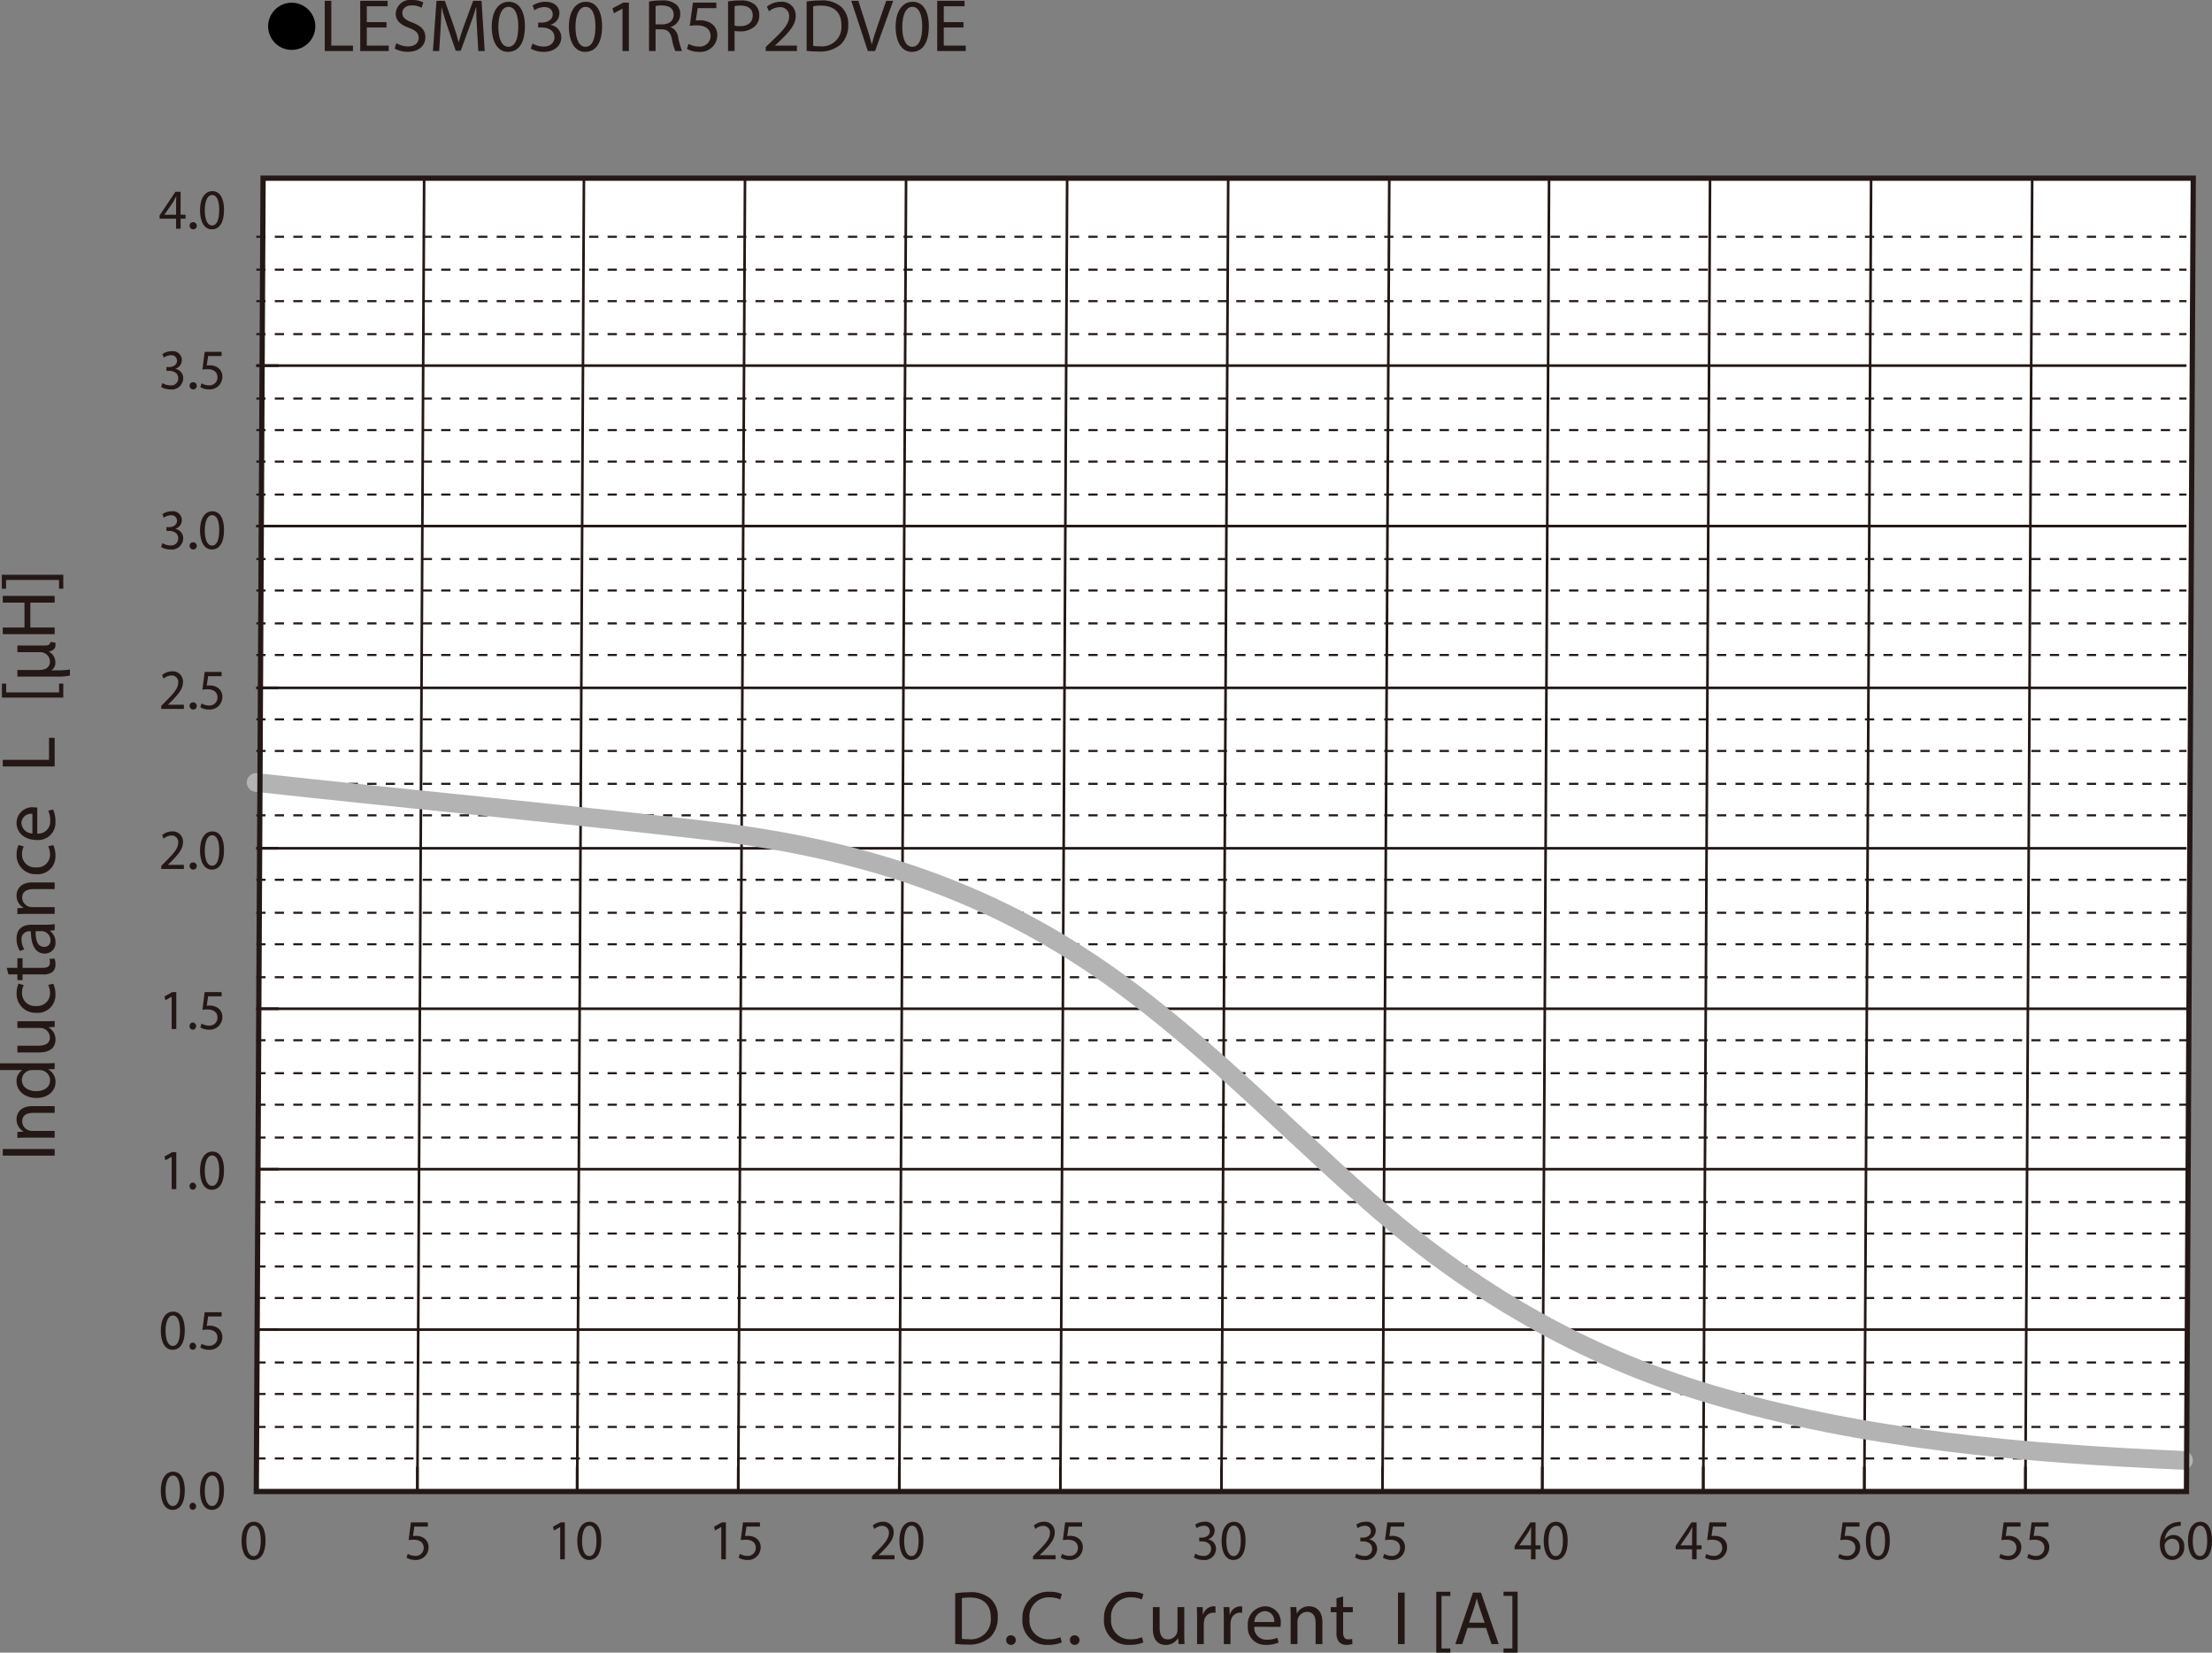 <svg id="レイヤー_1" data-name="レイヤー 1" xmlns="http://www.w3.org/2000/svg" viewBox="0 0 326.595 243.98">
  <rect x="0" y="0" width="326.595" height="243.98" fill="#808080" stroke="none"/>
  <defs>
    <style>
      .cls-1 {
        fill: #231815;
      }

      .cls-2 {
        fill: #fff;
      }

      .cls-3, .cls-4, .cls-5, .cls-6, .cls-7 {
        fill: none;
      }

      .cls-3, .cls-4, .cls-7 {
        stroke: #231815;
      }

      .cls-3, .cls-4 {
        stroke-miterlimit: 3.864;
      }

      .cls-3 {
        stroke-width: 0.309px;
        stroke-dasharray: 1.365 1.365;
      }

      .cls-4 {
        stroke-width: 0.386px;
      }

      .cls-5 {
        stroke: #b3b3b3;
        stroke-linecap: round;
        stroke-linejoin: round;
        stroke-width: 2.769px;
      }

      .cls-7 {
        stroke-miterlimit: 10;
        stroke-width: 0.774px;
      }
    </style>
  </defs>
  <title>SM_DC-Bias2_LESM0301R5P2DV0E</title>
  <g>
    <path d="M48.004,5.59a3.482,3.482,0,1,1-3.478-3.518A3.496,3.496,0,0,1,48.004,5.59Z" transform="translate(-1.449 -1.671)"/>
    <path class="cls-1" d="M49.397,1.792h.966V8.404H53.562V9.207H49.397Z" transform="translate(-1.449 -1.671)"/>
    <path class="cls-1" d="M58.514,5.73H55.603V8.404h3.244V9.207h-4.21V1.792h4.043v.803H55.603V4.938h2.911Z" transform="translate(-1.449 -1.671)"/>
    <path class="cls-1" d="M59.965,8.041a3.453,3.453,0,0,0,1.733.484c.989,0,1.566-.517,1.566-1.265,0-.693-.4-1.089-1.411-1.474-1.222-.429-1.978-1.056-1.978-2.102A2.149,2.149,0,0,1,62.298,1.671a3.427,3.427,0,0,1,1.655.363l-.267.781a3.005,3.005,0,0,0-1.422-.352c-1.022,0-1.411.605-1.411,1.111,0,.693.456,1.034,1.488,1.43,1.267.484,1.911,1.089,1.911,2.178,0,1.145-.855,2.134-2.622,2.134a3.895,3.895,0,0,1-1.91-.473Z" transform="translate(-1.449 -1.671)"/>
    <path class="cls-1" d="M71.881,5.951C71.825,4.917,71.759,3.673,71.77,2.749h-.034c-.255.869-.566,1.793-.944,2.816L69.47,9.163H68.737L67.526,5.631c-.355-1.045-.655-2.002-.867-2.882h-.022c-.022.924-.078,2.167-.145,3.278L66.293,9.207h-.922l.522-7.415h1.233l1.277,3.586c.311.913.566,1.728.755,2.498h.034c.188-.748.455-1.562.789-2.498l1.333-3.586h1.233l.467,7.415h-.944Z" transform="translate(-1.449 -1.671)"/>
    <path class="cls-1" d="M78.951,5.555c0,2.431-.911,3.773-2.511,3.773-1.411,0-2.366-1.309-2.388-3.675,0-2.398,1.044-3.718,2.511-3.718C78.084,1.935,78.951,3.277,78.951,5.555Zm-3.921.11c0,1.859.578,2.916,1.466,2.916 1,0,1.478-1.155,1.478-2.981,0-1.76-.456-2.916-1.466-2.916C75.652,2.683,75.03,3.717,75.03,5.665Z" transform="translate(-1.449 -1.671)"/>
    <path class="cls-1" d="M80.081,8.096a3.286,3.286,0,0,0,1.6.451c1.255,0,1.644-.792,1.633-1.386-.011-1.001-.922-1.43-1.866-1.43h-.544V5.004h.544c.711,0,1.61-.363,1.61-1.21,0-.572-.366-1.078-1.266-1.078a2.669,2.669,0,0,0-1.444.473l-.256-.704A3.458,3.458,0,0,1,81.98,1.935c1.422,0,2.066.836,2.066,1.705a1.778,1.778,0,0,1-1.333,1.683V5.346a1.869,1.869,0,0,1,1.611,1.837c0,1.145-.9,2.146-2.633,2.146a3.692,3.692,0,0,1-1.877-.484Z" transform="translate(-1.449 -1.671)"/>
    <path class="cls-1" d="M90.341,5.555c0,2.431-.911,3.773-2.511,3.773-1.411,0-2.366-1.309-2.388-3.675,0-2.398,1.044-3.718,2.511-3.718C89.474,1.935,90.341,3.277,90.341,5.555Zm-3.921.11c0,1.859.578,2.916,1.466,2.916 1,0,1.478-1.155,1.478-2.981,0-1.76-.456-2.916-1.466-2.916C87.041,2.683,86.419,3.717,86.419,5.665Z" transform="translate(-1.449 -1.671)"/>
    <path class="cls-1" d="M93.358,2.958h-.022l-1.255.671-.189-.737,1.577-.836h.833V9.207H93.358Z" transform="translate(-1.449 -1.671)"/>
    <path class="cls-1" d="M97.276,1.891a10.149,10.149,0,0,1,1.855-.154,3.084,3.084,0,0,1,2.167.605,1.839,1.839,0,0,1,.588,1.408,1.95,1.95,0,0,1-1.411,1.893v.033a1.851,1.851,0,0,1,1.1,1.497,11.761,11.761,0,0,0,.578,2.035h-1a9.531,9.531,0,0,1-.5-1.771c-.222-1.023-.622-1.408-1.5-1.441h-.911V9.207h-.966Zm.966,3.377H99.231c1.033,0,1.688-.561,1.688-1.408,0-.957-.7-1.375-1.722-1.386a4.021,4.021,0,0,0-.956.088Z" transform="translate(-1.449 -1.671)"/>
    <path class="cls-1" d="M107.214,2.87h-2.755l-.278,1.837a3.903,3.903,0,0,1,.589-.044,3.074,3.074,0,0,1,1.555.385,2.035,2.035,0,0,1,1.033,1.837,2.495,2.495,0,0,1-2.688,2.442,3.567,3.567,0,0,1-1.8-.44l.245-.737a3.254,3.254,0,0,0,1.544.396,1.587,1.587,0,0,0,1.711-1.551c-.011-.924-.633-1.584-2.078-1.584a7.6,7.6,0,0,0-1.0.077l.466-3.432h3.455Z" transform="translate(-1.449 -1.671)"/>
    <path class="cls-1" d="M108.943,1.88a11.29,11.29,0,0,1,1.855-.143A3.096,3.096,0,0,1,112.898,2.353a1.984,1.984,0,0,1,.655,1.551,2.169,2.169,0,0,1-.578,1.584,3.119,3.119,0,0,1-2.288.814,3.377,3.377,0,0,1-.778-.066V9.207h-.966Zm.966,3.576a3.261,3.261,0,0,0,.8.077c1.167,0,1.877-.562,1.877-1.584,0-.979-.7-1.452-1.766-1.452a4.099,4.099,0,0,0-.911.077Z" transform="translate(-1.449 -1.671)"/>
    <path class="cls-1" d="M114.505,9.207V8.613L115.271,7.876c1.844-1.738,2.677-2.663,2.688-3.741a1.282,1.282,0,0,0-1.433-1.397,2.471,2.471,0,0,0-1.533.605l-.311-.682a3.186,3.186,0,0,1,2.044-.726,2.022,2.022,0,0,1,2.21,2.079c0,1.32-.966,2.388-2.488,3.84l-.578.528v.022h3.244V9.207Z" transform="translate(-1.449 -1.671)"/>
    <path class="cls-1" d="M120.544,1.891a13.923,13.923,0,0,1,2.055-.154,4.314,4.314,0,0,1,3.032.924A3.397,3.397,0,0,1,126.687,5.323a3.902,3.902,0,0,1-1.078,2.883,4.641,4.641,0,0,1-3.31,1.067,15.714,15.714,0,0,1-1.755-.088Zm.966,6.557a6.169,6.169,0,0,0,.978.055,2.864,2.864,0,0,0,3.188-3.146c.011-1.749-.989-2.86-3.033-2.86a5.534,5.534,0,0,0-1.133.099Z" transform="translate(-1.449 -1.671)"/>
    <path class="cls-1" d="M129.581,9.207l-2.444-7.415h1.044l1.167,3.652c.322,1.001.6,1.903.8,2.772h.022c.211-.858.522-1.793.855-2.761L132.292,1.792h1.033l-2.677,7.415Z" transform="translate(-1.449 -1.671)"/>
    <path class="cls-1" d="M138.586,5.555c0,2.431-.911,3.773-2.511,3.773-1.411,0-2.366-1.309-2.388-3.675,0-2.398,1.044-3.718,2.511-3.718C137.719,1.935,138.586,3.277,138.586,5.555Zm-3.921.11c0,1.859.578,2.916,1.466,2.916 1,0,1.478-1.155,1.478-2.981,0-1.76-.456-2.916-1.466-2.916C135.287,2.683,134.665,3.717,134.665,5.665Z" transform="translate(-1.449 -1.671)"/>
    <path class="cls-1" d="M143.703,5.73h-2.911V8.404h3.244V9.207h-4.21V1.792h4.043v.803h-3.077V4.938h2.911Z" transform="translate(-1.449 -1.671)"/>
  </g>
  <polygon class="cls-2" points="37.843 220.194 322.825 220.194 323.825 26.305 38.843 26.305 37.843 220.194"/>
  <line class="cls-3" x1="37.843" y1="34.957" x2="322.825" y2="34.957"/>
  <line class="cls-3" x1="37.843" y1="39.809" x2="322.825" y2="39.809"/>
  <line class="cls-3" x1="37.843" y1="44.458" x2="322.825" y2="44.458"/>
  <line class="cls-3" x1="37.843" y1="49.324" x2="322.825" y2="49.324"/>
  <line class="cls-3" x1="37.843" y1="58.841" x2="322.825" y2="58.841"/>
  <line class="cls-3" x1="37.843" y1="63.494" x2="322.825" y2="63.494"/>
  <line class="cls-3" x1="37.843" y1="68.144" x2="322.825" y2="68.144"/>
  <line class="cls-3" x1="37.843" y1="73.01" x2="322.825" y2="73.01"/>
  <line class="cls-3" x1="37.843" y1="82.529" x2="322.825" y2="82.529"/>
  <line class="cls-3" x1="37.843" y1="87.179" x2="322.825" y2="87.179"/>
  <line class="cls-3" x1="37.843" y1="92.03" x2="322.825" y2="92.03"/>
  <line class="cls-3" x1="37.843" y1="96.697" x2="322.825" y2="96.697"/>
  <line class="cls-3" x1="37.843" y1="106.199" x2="322.825" y2="106.199"/>
  <line class="cls-3" x1="37.843" y1="110.864" x2="322.825" y2="110.864"/>
  <line class="cls-3" x1="37.843" y1="115.716" x2="322.825" y2="115.716"/>
  <line class="cls-3" x1="37.843" y1="120.367" x2="322.825" y2="120.367"/>
  <line class="cls-3" x1="37.843" y1="129.885" x2="322.825" y2="129.885"/>
  <line class="cls-3" x1="37.843" y1="134.752" x2="322.825" y2="134.752"/>
  <line class="cls-3" x1="37.843" y1="139.401" x2="322.825" y2="139.401"/>
  <line class="cls-3" x1="37.843" y1="144.267" x2="322.825" y2="144.267"/>
  <line class="cls-3" x1="37.843" y1="153.571" x2="322.825" y2="153.571"/>
  <line class="cls-3" x1="37.843" y1="158.437" x2="322.825" y2="158.437"/>
  <line class="cls-3" x1="37.843" y1="163.088" x2="322.825" y2="163.088"/>
  <line class="cls-3" x1="37.843" y1="167.937" x2="322.825" y2="167.937"/>
  <line class="cls-3" x1="37.843" y1="177.457" x2="322.825" y2="177.457"/>
  <line class="cls-3" x1="37.843" y1="182.107" x2="322.825" y2="182.107"/>
  <line class="cls-3" x1="37.843" y1="186.973" x2="322.825" y2="186.973"/>
  <line class="cls-3" x1="37.843" y1="191.625" x2="322.825" y2="191.625"/>
  <line class="cls-3" x1="37.843" y1="201.142" x2="322.825" y2="201.142"/>
  <line class="cls-3" x1="37.843" y1="205.792" x2="322.825" y2="205.792"/>
  <line class="cls-3" x1="37.843" y1="210.659" x2="322.825" y2="210.659"/>
  <line class="cls-3" x1="37.843" y1="215.312" x2="322.825" y2="215.312"/>
  <line class="cls-4" x1="37.843" y1="53.975" x2="322.825" y2="53.975"/>
  <line class="cls-4" x1="37.843" y1="77.663" x2="322.825" y2="77.663"/>
  <line class="cls-4" x1="37.843" y1="101.547" x2="322.825" y2="101.547"/>
  <line class="cls-4" x1="37.843" y1="125.233" x2="322.825" y2="125.233"/>
  <line class="cls-4" x1="37.843" y1="148.92" x2="322.825" y2="148.92"/>
  <line class="cls-4" x1="37.843" y1="172.606" x2="322.825" y2="172.606"/>
  <line class="cls-4" x1="37.843" y1="196.291" x2="322.825" y2="196.291"/>
  <line class="cls-4" x1="300.044" y1="26.289" x2="299.044" y2="220.178"/>
  <line class="cls-4" x1="276.262" y1="26.289" x2="275.262" y2="220.178"/>
  <line class="cls-4" x1="252.481" y1="26.289" x2="251.481" y2="220.178"/>
  <line class="cls-4" x1="228.714" y1="26.289" x2="227.714" y2="220.178"/>
  <line class="cls-4" x1="205.123" y1="26.289" x2="204.123" y2="220.178"/>
  <line class="cls-4" x1="181.342" y1="26.289" x2="180.342" y2="220.178"/>
  <line class="cls-4" x1="157.56" y1="26.289" x2="156.56" y2="220.178"/>
  <line class="cls-4" x1="133.777" y1="26.289" x2="132.777" y2="220.178"/>
  <line class="cls-4" x1="109.997" y1="26.289" x2="108.997" y2="220.178"/>
  <line class="cls-4" x1="86.216" y1="26.289" x2="85.216" y2="220.178"/>
  <line class="cls-4" x1="62.624" y1="26.289" x2="61.624" y2="220.178"/>
  <line class="cls-4" x1="37.843" y1="53.975" x2="41.127" y2="53.975"/>
  <line class="cls-4" x1="37.843" y1="77.663" x2="41.127" y2="77.663"/>
  <line class="cls-4" x1="37.843" y1="101.547" x2="41.127" y2="101.547"/>
  <line class="cls-4" x1="37.843" y1="125.233" x2="41.127" y2="125.233"/>
  <line class="cls-4" x1="37.843" y1="148.92" x2="41.127" y2="148.92"/>
  <line class="cls-4" x1="37.843" y1="172.606" x2="41.127" y2="172.606"/>
  <line class="cls-4" x1="37.843" y1="196.291" x2="41.127" y2="196.291"/>
  <line class="cls-4" x1="299.044" y1="216.523" x2="299.044" y2="220.178"/>
  <line class="cls-4" x1="275.262" y1="216.523" x2="275.262" y2="220.178"/>
  <line class="cls-4" x1="251.481" y1="216.523" x2="251.481" y2="220.178"/>
  <line class="cls-4" x1="227.714" y1="216.523" x2="227.714" y2="220.178"/>
  <line class="cls-4" x1="204.123" y1="216.523" x2="204.123" y2="220.178"/>
  <line class="cls-4" x1="180.342" y1="216.523" x2="180.342" y2="220.178"/>
  <line class="cls-4" x1="156.56" y1="216.523" x2="156.56" y2="220.178"/>
  <line class="cls-4" x1="132.777" y1="216.523" x2="132.777" y2="220.178"/>
  <line class="cls-4" x1="108.997" y1="216.523" x2="108.997" y2="220.178"/>
  <line class="cls-4" x1="85.216" y1="216.523" x2="85.216" y2="220.178"/>
  <line class="cls-4" x1="61.624" y1="216.523" x2="61.624" y2="220.178"/>
  <path class="cls-5" d="M39.263,117.188c22.1,2.419,44.236,4.504,66.322,7.059,19.167,2.217,36.866,7.101,53.406,17.321,16.714,10.328,30.09,24.69,44.732,37.586,14.837,13.067,31.229,22.647,50.223,28.319,22.566,6.738,46.458,8.775,69.886,9.789" transform="translate(-1.449 -1.671)"/>
  <polygon class="cls-6" points="37.843 220.178 322.825 220.178 323.825 26.305 38.843 26.305 37.843 220.178"/>
  <g>
    <path class="cls-1" d="M28.733,221.694c0,1.854-.66,2.879-1.817,2.879-1.021,0-1.713-.999-1.729-2.804,0-1.829.756-2.836,1.817-2.836C28.106,218.934,28.733,219.957,28.733,221.694Zm-2.839.084c0,1.418.418,2.224,1.062,2.224.724,0,1.069-.881,1.069-2.274,0-1.343-.33-2.224-1.062-2.224C26.345,219.504,25.895,220.293,25.895,221.778Z" transform="translate(-1.449 -1.671)"/>
    <path class="cls-1" d="M29.443,224.044a.487.487,0,0,1,.482-.528.531.531,0,0,1-.008,1.058A.487.487,0,0,1,29.443,224.044Z" transform="translate(-1.449 -1.671)"/>
    <path class="cls-1" d="M34.526,221.694c0,1.854-.66,2.879-1.817,2.879-1.021,0-1.713-.999-1.729-2.804,0-1.829.756-2.836,1.817-2.836C33.898,218.934,34.526,219.957,34.526,221.694Zm-2.839.084c0,1.418.418,2.224,1.062,2.224.724,0,1.069-.881,1.069-2.274,0-1.343-.33-2.224-1.062-2.224C32.137,219.504,31.687,220.293,31.687,221.778Z" transform="translate(-1.449 -1.671)"/>
  </g>
  <g>
    <path class="cls-1" d="M28.733,198.063c0,1.854-.66,2.879-1.817,2.879-1.021,0-1.713-.999-1.729-2.804,0-1.829.756-2.836,1.817-2.836C28.106,195.303,28.733,196.326,28.733,198.063Zm-2.839.084c0,1.418.418,2.224,1.062,2.224.724,0,1.069-.881,1.069-2.274,0-1.343-.33-2.224-1.062-2.224C26.345,195.873,25.895,196.662,25.895,198.147Z" transform="translate(-1.449 -1.671)"/>
    <path class="cls-1" d="M29.443,200.413a.487.487,0,0,1,.482-.528.531.531,0,0,1-.008,1.058A.487.487,0,0,1,29.443,200.413Z" transform="translate(-1.449 -1.671)"/>
    <path class="cls-1" d="M34.172,196.016H32.178l-.201,1.401a2.712,2.712,0,0,1,.426-.033,2.129,2.129,0,0,1,1.125.294,1.568,1.568,0,0,1,.748,1.401,1.848,1.848,0,0,1-1.946,1.863,2.473,2.473,0,0,1-1.303-.336l.177-.562a2.273,2.273,0,0,0,1.118.302,1.174,1.174,0,0,0,1.238-1.183c-.008-.705-.458-1.209-1.503-1.209a5.3,5.3,0,0,0-.724.059l.337-2.618h2.501Z" transform="translate(-1.449 -1.671)"/>
  </g>
  <g>
    <path class="cls-1" d="M26.795,172.454H26.779l-.909.512-.137-.562,1.142-.638h.603v5.455h-.683Z" transform="translate(-1.449 -1.671)"/>
    <path class="cls-1" d="M29.443,176.784a.487.487,0,0,1,.482-.528.531.531,0,0,1-.008,1.058A.487.487,0,0,1,29.443,176.784Z" transform="translate(-1.449 -1.671)"/>
    <path class="cls-1" d="M34.526,174.435c0,1.854-.66,2.879-1.817,2.879-1.021,0-1.713-.999-1.729-2.804,0-1.829.756-2.836,1.817-2.836C33.898,171.674,34.526,172.697,34.526,174.435Zm-2.839.084c0,1.418.418,2.224,1.062,2.224.724,0,1.069-.881,1.069-2.274,0-1.343-.33-2.224-1.062-2.224C32.137,172.244,31.687,173.033,31.687,174.519Z" transform="translate(-1.449 -1.671)"/>
  </g>
  <g>
    <path class="cls-1" d="M26.795,148.822H26.779l-.909.512-.137-.562,1.142-.638h.603v5.455h-.683Z" transform="translate(-1.449 -1.671)"/>
    <path class="cls-1" d="M29.443,153.152a.487.487,0,0,1,.482-.528.531.531,0,0,1-.008,1.058A.486.486,0,0,1,29.443,153.152Z" transform="translate(-1.449 -1.671)"/>
    <path class="cls-1" d="M34.172,148.755H32.178l-.201,1.401a2.712,2.712,0,0,1,.426-.033,2.129,2.129,0,0,1,1.125.294,1.568,1.568,0,0,1,.748,1.401,1.848,1.848,0,0,1-1.946,1.863,2.473,2.473,0,0,1-1.303-.336l.177-.562a2.262,2.262,0,0,0,1.118.302,1.174,1.174,0,0,0,1.238-1.183c-.008-.705-.458-1.209-1.503-1.209a5.302,5.302,0,0,0-.724.059l.337-2.618h2.501Z" transform="translate(-1.449 -1.671)"/>
  </g>
  <g>
    <path class="cls-1" d="M25.259,129.957v-.453l.555-.562c1.335-1.326,1.938-2.031,1.946-2.853a.955.955,0,0,0-1.038-1.066,1.74,1.74,0,0,0-1.109.461l-.225-.521a2.237,2.237,0,0,1,1.48-.554,1.503,1.503,0,0,1,1.6,1.586c0,1.007-.7,1.821-1.801,2.929l-.418.403v.017h2.348v.613Z" transform="translate(-1.449 -1.671)"/>
    <path class="cls-1" d="M29.443,129.521a.487.487,0,0,1,.482-.529.531.531,0,1,1-.482.529Z" transform="translate(-1.449 -1.671)"/>
    <path class="cls-1" d="M34.526,127.171c0,1.854-.66,2.878-1.817,2.878-1.021,0-1.713-.999-1.729-2.803,0-1.829.756-2.836,1.817-2.836C33.898,124.41,34.526,125.434,34.526,127.171Zm-2.839.084c0,1.418.418,2.224,1.062,2.224.724,0,1.069-.881,1.069-2.274,0-1.343-.33-2.224-1.062-2.224C32.137,124.98,31.687,125.769,31.687,127.255Z" transform="translate(-1.449 -1.671)"/>
  </g>
  <g>
    <path class="cls-1" d="M25.259,106.328V105.875l.555-.562c1.335-1.326,1.938-2.031,1.946-2.853a.955.955,0,0,0-1.038-1.066,1.74,1.74,0,0,0-1.109.461l-.225-.521a2.237,2.237,0,0,1,1.48-.554,1.503,1.503,0,0,1,1.6,1.586c0,1.007-.7,1.821-1.801,2.929l-.418.403v.017h2.348v.613Z" transform="translate(-1.449 -1.671)"/>
    <path class="cls-1" d="M29.443,105.892a.487.487,0,0,1,.482-.529.531.531,0,1,1-.482.529Z" transform="translate(-1.449 -1.671)"/>
    <path class="cls-1" d="M34.172,101.494H32.178l-.201,1.401a2.711,2.711,0,0,1,.426-.033,2.137,2.137,0,0,1,1.125.293,1.569,1.569,0,0,1,.748,1.401,1.848,1.848,0,0,1-1.946,1.863,2.478,2.478,0,0,1-1.303-.335l.177-.562a2.267,2.267,0,0,0,1.118.302,1.174,1.174,0,0,0,1.238-1.184c-.008-.705-.458-1.208-1.503-1.208a5.139,5.139,0,0,0-.724.059l.337-2.619h2.501Z" transform="translate(-1.449 -1.671)"/>
  </g>
  <g>
    <path class="cls-1" d="M25.428,81.85a2.294,2.294,0,0,0,1.158.344,1.043,1.043,0,0,0,1.182-1.058c-.008-.764-.667-1.091-1.351-1.091h-.394v-.554h.394c.515,0,1.166-.277,1.166-.923a.802.802,0,0,0-.917-.823,1.871,1.871,0,0,0-1.045.361l-.185-.537a2.415,2.415,0,0,1,1.367-.419,1.322,1.322,0,0,1,1.496,1.301,1.347,1.347,0,0,1-.965,1.284v.017A1.402,1.402,0,0,1,28.5,81.153a1.687,1.687,0,0,1-1.906,1.636,2.573,2.573,0,0,1-1.359-.369Z" transform="translate(-1.449 -1.671)"/>
    <path class="cls-1" d="M29.443,82.261a.487.487,0,0,1,.482-.529.531.531,0,1,1-.482.529Z" transform="translate(-1.449 -1.671)"/>
    <path class="cls-1" d="M34.526,79.911c0,1.855-.66,2.878-1.817,2.878-1.021,0-1.713-.999-1.729-2.803,0-1.829.756-2.836,1.817-2.836C33.898,77.15,34.526,78.174,34.526,79.911Zm-2.839.084c0,1.418.418,2.224,1.062,2.224.724,0,1.069-.881,1.069-2.274,0-1.343-.33-2.224-1.062-2.224C32.137,77.721,31.687,78.509,31.687,79.995Z" transform="translate(-1.449 -1.671)"/>
  </g>
  <g>
    <path class="cls-1" d="M25.428,58.22a2.294,2.294,0,0,0,1.158.344,1.043,1.043,0,0,0,1.182-1.058c-.008-.764-.667-1.091-1.351-1.091h-.394v-.554h.394c.515,0,1.166-.277,1.166-.923a.802.802,0,0,0-.917-.823,1.871,1.871,0,0,0-1.045.361l-.185-.537A2.415,2.415,0,0,1,26.803,53.52a1.322,1.322,0,0,1,1.496,1.301A1.347,1.347,0,0,1,27.334,56.105v.017A1.402,1.402,0,0,1,28.5,57.523a1.687,1.687,0,0,1-1.906,1.636,2.573,2.573,0,0,1-1.359-.369Z" transform="translate(-1.449 -1.671)"/>
    <path class="cls-1" d="M29.443,58.631a.487.487,0,0,1,.482-.529.531.531,0,1,1-.482.529Z" transform="translate(-1.449 -1.671)"/>
    <path class="cls-1" d="M34.172,54.233H32.178l-.201,1.401a2.71,2.71,0,0,1,.426-.033,2.137,2.137,0,0,1,1.125.293,1.569,1.569,0,0,1,.748,1.401,1.848,1.848,0,0,1-1.946,1.863,2.478,2.478,0,0,1-1.303-.335l.177-.562a2.267,2.267,0,0,0,1.118.302,1.174,1.174,0,0,0,1.238-1.184c-.008-.705-.458-1.208-1.503-1.208a5.139,5.139,0,0,0-.724.059l.337-2.619h2.501Z" transform="translate(-1.449 -1.671)"/>
  </g>
  <g>
    <path class="cls-1" d="M27.447,35.437V33.952H25.018v-.487l2.332-3.483h.764v3.391h.732v.579h-.732V35.437Zm0-2.064V31.551q0-.428.024-.856h-.024c-.161.319-.29.554-.435.806l-1.278,1.854v.017Z" transform="translate(-1.449 -1.671)"/>
    <path class="cls-1" d="M29.443,35a.487.487,0,0,1,.482-.529.531.531,0,1,1-.482.529Z" transform="translate(-1.449 -1.671)"/>
    <path class="cls-1" d="M34.526,32.651c0,1.854-.66,2.878-1.817,2.878-1.021,0-1.713-.999-1.729-2.803,0-1.829.756-2.836,1.817-2.836C33.898,29.89,34.526,30.914,34.526,32.651Zm-2.839.084c0,1.418.418,2.224,1.062,2.224.724,0,1.069-.881,1.069-2.274,0-1.343-.33-2.224-1.062-2.224C32.137,30.46,31.687,31.249,31.687,32.735Z" transform="translate(-1.449 -1.671)"/>
  </g>
  <path class="cls-1" d="M40.655,229.09c0,1.855-.66,2.879-1.817,2.879-1.021,0-1.713-.999-1.729-2.804,0-1.829.756-2.836,1.817-2.836C40.027,226.329,40.655,227.353,40.655,229.09Zm-2.839.084c0,1.418.418,2.224,1.062,2.224.724,0,1.069-.881,1.069-2.274,0-1.343-.33-2.224-1.062-2.224C38.266,226.899,37.816,227.688,37.816,229.174Z" transform="translate(-1.449 -1.671)"/>
  <g>
    <path class="cls-1" d="M1.858,171.296H9.52v.98H1.858Z" transform="translate(-1.449 -1.671)"/>
    <path class="cls-1" d="M5.507,169.617c-.568,0-1.035.012-1.489.045v-.879l.909-.057v-.022a2.005,2.005,0,0,1-1.034-1.805c0-.755.455-1.928,2.342-1.928H9.52v.992H6.349c-.887,0-1.626.327-1.626,1.263a1.413,1.413,0,0,0,1.023,1.331,1.453,1.453,0,0,0,.466.067H9.52v.992Z" transform="translate(-1.449 -1.671)"/>
    <path class="cls-1" d="M1.449,158.648H8.099c.489,0,1.046-.011,1.421-.045v.892l-.955.045v.022A2.016,2.016,0,0,1,9.645,161.423c0,1.319-1.125,2.334-2.796,2.334-1.83.012-2.956-1.116-2.956-2.446a1.821,1.821,0,0,1,.841-1.646v-.022H1.449Zm4.809.993a1.76,1.76,0,0,0-.42.045,1.462,1.462,0,0,0-1.16,1.432c0,1.026.91,1.636,2.126,1.636,1.114,0,2.035-.542,2.035-1.613a1.494,1.494,0,0,0-1.193-1.454,1.737,1.737,0,0,0-.432-.045Z" transform="translate(-1.449 -1.671)"/>
    <path class="cls-1" d="M8.02,152.439c.568,0,1.068-.012,1.5-.046v.88l-.898.057v.022A2.049,2.049,0,0,1,9.645,155.156c0,.857-.478,1.884-2.41,1.884H4.018v-.992H7.064c1.046,0,1.751-.316,1.751-1.218a1.436,1.436,0,0,0-.91-1.309,1.468,1.468,0,0,0-.512-.09h-3.376v-.992Z" transform="translate(-1.449 -1.671)"/>
    <path class="cls-1" d="M9.315,146.905a3.636,3.636,0,0,1,.318,1.567,2.604,2.604,0,0,1-2.808,2.718,2.784,2.784,0,0,1-2.921-2.932,3.3,3.3,0,0,1,.284-1.376l.773.226a2.292,2.292,0,0,0-.261,1.15,1.898,1.898,0,0,0,2.08,1.929A1.88,1.88,0,0,0,8.838,148.293a2.796,2.796,0,0,0-.273-1.218Z" transform="translate(-1.449 -1.671)"/>
    <path class="cls-1" d="M2.438,144.552H4.018v-1.421h.762v1.421H7.747c.682,0,1.069-.191,1.069-.744a2.184,2.184,0,0,0-.068-.575l.75-.045a2.409,2.409,0,0,1,.137.88,1.371,1.371,0,0,1-.421,1.071,2.053,2.053,0,0,1-1.432.383h-3.001v.846H4.018v-.846H2.699Z" transform="translate(-1.449 -1.671)"/>
    <path class="cls-1" d="M9.52,138.995l-.693.079v.034a2.027,2.027,0,0,1,.818,1.669,1.561,1.561,0,0,1-1.58,1.669c-1.33,0-2.058-1.173-2.046-3.282H5.905a1.131,1.131,0,0,0-1.273,1.241,2.707,2.707,0,0,0,.409,1.421l-.659.226a3.369,3.369,0,0,1-.489-1.793c0-1.669,1.148-2.075,2.25-2.075H8.201A7.841,7.841,0,0,0,9.52,138.094Zm-2.808.146c-.023,1.083.17,2.312,1.239,2.312a.882.882,0,0,0,.955-.937,1.359,1.359,0,0,0-.921-1.319,1.039,1.039,0,0,0-.318-.057Z" transform="translate(-1.449 -1.671)"/>
    <path class="cls-1" d="M5.507,136.585c-.568,0-1.035.011-1.489.045V135.75l.909-.056v-.022a2.006,2.006,0,0,1-1.034-1.805c0-.756.455-1.928,2.342-1.928H9.52v.992H6.349c-.887,0-1.626.327-1.626,1.263a1.411,1.411,0,0,0,1.023,1.33,1.425,1.425,0,0,0,.466.068H9.52v.992Z" transform="translate(-1.449 -1.671)"/>
    <path class="cls-1" d="M9.315,126.439a3.633,3.633,0,0,1,.318,1.567,2.604,2.604,0,0,1-2.808,2.718,2.784,2.784,0,0,1-2.921-2.932,3.296,3.296,0,0,1,.284-1.375l.773.225a2.29,2.29,0,0,0-.261,1.15,1.897,1.897,0,0,0,2.08,1.928,1.88,1.88,0,0,0,2.058-1.895,2.803,2.803,0,0,0-.273-1.218Z" transform="translate(-1.449 -1.671)"/>
    <path class="cls-1" d="M6.951,124.729a1.756,1.756,0,0,0,1.91-1.872,3.565,3.565,0,0,0-.284-1.511l.716-.169a4.389,4.389,0,0,1,.341,1.815,2.545,2.545,0,0,1-2.774,2.684c-1.66,0-2.967-.97-2.967-2.56a2.325,2.325,0,0,1,2.592-2.255,3.788,3.788,0,0,1,.466.034Zm-.716-2.91a1.422,1.422,0,0,0-1.626,1.376,1.653,1.653,0,0,0,1.626,1.522Z" transform="translate(-1.449 -1.671)"/>
    <path class="cls-1" d="M1.858,114.823v-.981h6.832v-3.248H9.52v4.229Z" transform="translate(-1.449 -1.671)"/>
    <path class="cls-1" d="M10.793,104.657H1.733v-2.063H2.358v1.297H10.168v-1.297h.625Z" transform="translate(-1.449 -1.671)"/>
    <path class="cls-1" d="M8.667,97.871a1.775,1.775,0,0,1,.955,1.568A1.304,1.304,0,0,1,9.02,100.633h.682a11.791,11.791,0,0,0,2.069-.124v.891a8.618,8.618,0,0,1-2.023.158H4.018v-.981H7.269c.853,0,1.558-.361,1.558-1.229A1.42,1.42,0,0,0,7.394,97.95h-3.376v-.981H8.008c.603,0,.841-.124.864-.519l.728.079a.975.975,0,0,1,.045.338c0,.485-.273.879-.978.97Z" transform="translate(-1.449 -1.671)"/>
    <path class="cls-1" d="M1.858,94.312H5.064V90.635h-3.206v-.992H9.52v.992H5.928v3.676H9.52v.981H1.858Z" transform="translate(-1.449 -1.671)"/>
    <path class="cls-1" d="M1.722,86.523h9.072v2.063H10.168V87.29H2.347v1.297H1.722Z" transform="translate(-1.449 -1.671)"/>
  </g>
  <g>
    <path class="cls-1" d="M142.479,236.89a14.337,14.337,0,0,1,2.103-.157,4.411,4.411,0,0,1,3.104.947,3.485,3.485,0,0,1,1.08,2.729,4.002,4.002,0,0,1-1.103,2.954,4.742,4.742,0,0,1-3.388,1.094,16.045,16.045,0,0,1-1.796-.09Zm.989,6.721a6.313,6.313,0,0,0,1.0.057,2.933,2.933,0,0,0,3.262-3.225c.012-1.793-1.012-2.933-3.103-2.933a5.713,5.713,0,0,0-1.16.102Z" transform="translate(-1.449 -1.671)"/>
    <path class="cls-1" d="M150.009,243.803a.669.669,0,0,1,.682-.711.711.711,0,1,1-.682.711Z" transform="translate(-1.449 -1.671)"/>
    <path class="cls-1" d="M158.218,244.141a4.942,4.942,0,0,1-2.023.36,3.566,3.566,0,0,1-3.786-3.845,3.798,3.798,0,0,1,4.001-3.992,4.125,4.125,0,0,1,1.819.339l-.239.801a3.621,3.621,0,0,0-1.546-.316,2.837,2.837,0,0,0-2.99,3.135,2.773,2.773,0,0,0,2.944,3.057,3.975,3.975,0,0,0,1.614-.316Z" transform="translate(-1.449 -1.671)"/>
    <path class="cls-1" d="M159.416,243.803a.669.669,0,0,1,.682-.711.711.711,0,1,1-.682.711Z" transform="translate(-1.449 -1.671)"/>
    <path class="cls-1" d="M170.262,244.141a4.938,4.938,0,0,1-2.023.36,3.565,3.565,0,0,1-3.785-3.845,3.798,3.798,0,0,1,4.002-3.992,4.128,4.128,0,0,1,1.818.339l-.238.801a3.629,3.629,0,0,0-1.547-.316,2.837,2.837,0,0,0-2.989,3.135,2.773,2.773,0,0,0,2.944,3.057,3.976,3.976,0,0,0,1.614-.316Z" transform="translate(-1.449 -1.671)"/>
    <path class="cls-1" d="M176.302,242.9c0,.563.012,1.06.046,1.488h-.887l-.057-.891h-.023a2.072,2.072,0,0,1-1.818,1.015c-.864,0-1.898-.474-1.898-2.391v-3.191h1v3.022c0,1.037.318,1.736,1.228,1.736a1.398,1.398,0,0,0,1.41-1.409v-3.35h1Z" transform="translate(-1.449 -1.671)"/>
    <path class="cls-1" d="M178.194,240.634c0-.643-.012-1.195-.046-1.703h.876l.033,1.071h.046a1.649,1.649,0,0,1,1.523-1.195,1.095,1.095,0,0,1,.284.034v.936a1.526,1.526,0,0,0-.341-.033,1.398,1.398,0,0,0-1.342,1.273,2.818,2.818,0,0,0-.045.463v2.909h-.989Z" transform="translate(-1.449 -1.671)"/>
    <path class="cls-1" d="M182.14,240.634c0-.643-.012-1.195-.046-1.703h.876l.033,1.071h.046a1.649,1.649,0,0,1,1.523-1.195,1.095,1.095,0,0,1,.284.034v.936a1.526,1.526,0,0,0-.341-.033,1.398,1.398,0,0,0-1.342,1.273,2.812,2.812,0,0,0-.046.463v2.909h-.988Z" transform="translate(-1.449 -1.671)"/>
    <path class="cls-1" d="M186.643,241.84a1.756,1.756,0,0,0,1.888,1.895,3.651,3.651,0,0,0,1.522-.281l.171.71a4.484,4.484,0,0,1-1.83.338,2.544,2.544,0,0,1-2.706-2.751,2.657,2.657,0,0,1,2.581-2.943,2.318,2.318,0,0,1,2.273,2.571,3.633,3.633,0,0,1-.034.462Zm2.933-.71a1.415,1.415,0,0,0-1.387-1.612,1.649,1.649,0,0,0-1.534,1.612Z" transform="translate(-1.449 -1.671)"/>
    <path class="cls-1" d="M192.012,240.408c0-.563-.012-1.026-.046-1.478h.887l.057.902h.023a2.025,2.025,0,0,1,1.818-1.026c.762,0,1.944.451,1.944,2.323v3.259h-1.001v-3.146c0-.879-.329-1.612-1.272-1.612a1.457,1.457,0,0,0-1.41,1.478v3.281h-1Z" transform="translate(-1.449 -1.671)"/>
    <path class="cls-1" d="M199.757,237.363v1.567H201.189v.756h-1.432v2.943c0,.677.193,1.06.75,1.06a2.274,2.274,0,0,0,.58-.067l.045.744a2.465,2.465,0,0,1-.887.135,1.394,1.394,0,0,1-1.08-.417,2.009,2.009,0,0,1-.386-1.421v-2.977h-.853v-.756h.853v-1.308Z" transform="translate(-1.449 -1.671)"/>
    <path class="cls-1" d="M208.844,236.788v7.601H207.856v-7.601Z" transform="translate(-1.449 -1.671)"/>
    <path class="cls-1" d="M213.509,245.651v-8.987h2.08v.62h-1.308v7.747h1.308v.62Z" transform="translate(-1.449 -1.671)"/>
    <path class="cls-1" d="M218.138,241.998l-.796,2.391h-1.023l2.604-7.601h1.193l2.614,7.601h-1.057l-.818-2.391Zm2.512-.767-.75-2.188c-.171-.496-.284-.947-.398-1.387H219.479c-.113.45-.238.913-.387,1.375l-.75,2.199Z" transform="translate(-1.449 -1.671)"/>
    <path class="cls-1" d="M225.519,236.653v8.998H223.439v-.62h1.308v-7.758H223.439v-.62Z" transform="translate(-1.449 -1.671)"/>
  </g>
  <polygon class="cls-6" points="37.843 220.178 322.825 220.178 323.825 26.305 38.843 26.305 37.843 220.178"/>
  <g>
    <path class="cls-1" d="M323.425,226.94a2.443,2.443,0,0,0-.53.033,2.179,2.179,0,0,0-1.817,1.938h.024a1.536,1.536,0,0,1,1.263-.629,1.591,1.591,0,0,1,1.576,1.763,1.793,1.793,0,0,1-1.737,1.922c-1.118,0-1.85-.907-1.85-2.325a3.514,3.514,0,0,1,.885-2.459,2.795,2.795,0,0,1,1.673-.806,3.299,3.299,0,0,1,.514-.042Zm-.2,3.147c0-.781-.427-1.251-1.078-1.251a1.161,1.161,0,0,0-1.013.672.639.639,0,0,0-.081.327c.017.897.41,1.561,1.15,1.561C322.815,231.396,323.225,230.868,323.225,230.088Z" transform="translate(-1.449 -1.671)"/>
    <path class="cls-1" d="M328.043,229.089c0,1.854-.659,2.879-1.817,2.879-1.021,0-1.713-.999-1.729-2.804,0-1.829.756-2.836,1.817-2.836C327.416,226.328,328.043,227.352,328.043,229.089Zm-2.839.084c0,1.418.418,2.224,1.062,2.224.724,0,1.069-.881,1.069-2.274,0-1.343-.329-2.224-1.062-2.224C325.655,226.898,325.205,227.688,325.205,229.173Z" transform="translate(-1.449 -1.671)"/>
  </g>
  <g>
    <path class="cls-1" d="M299.78,227.041h-1.994l-.2,1.401a2.694,2.694,0,0,1,.426-.033,2.131,2.131,0,0,1,1.126.294,1.568,1.568,0,0,1,.748,1.401,1.848,1.848,0,0,1-1.946,1.863,2.473,2.473,0,0,1-1.303-.336l.177-.562a2.272,2.272,0,0,0,1.118.302,1.174,1.174,0,0,0,1.238-1.183c-.009-.705-.459-1.209-1.504-1.209a5.294,5.294,0,0,0-.724.059l.338-2.618h2.5Z" transform="translate(-1.449 -1.671)"/>
    <path class="cls-1" d="M303.907,227.041H301.913l-.2,1.401a2.694,2.694,0,0,1,.426-.033,2.131,2.131,0,0,1,1.126.294,1.568,1.568,0,0,1,.748,1.401,1.848,1.848,0,0,1-1.946,1.863,2.473,2.473,0,0,1-1.303-.336l.177-.562a2.272,2.272,0,0,0,1.118.302,1.174,1.174,0,0,0,1.238-1.183c-.009-.705-.459-1.209-1.504-1.209a5.293,5.293,0,0,0-.724.059l.338-2.618h2.5Z" transform="translate(-1.449 -1.671)"/>
  </g>
  <g>
    <path class="cls-1" d="M275.998,227.042h-1.994l-.201,1.401a2.718,2.718,0,0,1,.427-.033,2.131,2.131,0,0,1,1.126.294,1.568,1.568,0,0,1,.748,1.401,1.848,1.848,0,0,1-1.946,1.863,2.473,2.473,0,0,1-1.303-.336l.177-.562a2.261,2.261,0,0,0,1.118.302,1.174,1.174,0,0,0,1.238-1.183c-.009-.705-.459-1.209-1.504-1.209a5.295,5.295,0,0,0-.724.059l.338-2.618h2.5Z" transform="translate(-1.449 -1.671)"/>
    <path class="cls-1" d="M280.479,229.09c0,1.855-.659,2.879-1.817,2.879-1.021,0-1.713-.999-1.729-2.804,0-1.829.756-2.836,1.817-2.836C279.852,226.329,280.479,227.353,280.479,229.09Zm-2.839.084c0,1.418.418,2.224,1.062,2.224.724,0,1.069-.881,1.069-2.274,0-1.343-.329-2.224-1.062-2.224C278.09,226.899,277.64,227.688,277.64,229.174Z" transform="translate(-1.449 -1.671)"/>
  </g>
  <g>
    <path class="cls-1" d="M251.283,231.875v-1.485H248.855v-.487l2.331-3.482h.765v3.391h.731v.579h-.731V231.875Zm0-2.064v-1.821c0-.285.009-.57.024-.855h-.024c-.16.318-.289.554-.434.806l-1.279,1.855v.017Z" transform="translate(-1.449 -1.671)"/>
    <path class="cls-1" d="M256.342,227.041h-1.994l-.2,1.401a2.694,2.694,0,0,1,.426-.033,2.131,2.131,0,0,1,1.126.294,1.568,1.568,0,0,1,.748,1.401,1.848,1.848,0,0,1-1.946,1.863,2.473,2.473,0,0,1-1.303-.336l.177-.562a2.272,2.272,0,0,0,1.118.302,1.174,1.174,0,0,0,1.238-1.183c-.009-.705-.459-1.209-1.504-1.209a5.294,5.294,0,0,0-.724.059l.338-2.618h2.5Z" transform="translate(-1.449 -1.671)"/>
  </g>
  <g>
    <path class="cls-1" d="M227.501,231.875v-1.485h-2.428v-.487l2.331-3.482h.765v3.391h.731v.579h-.731V231.875Zm0-2.064v-1.821c0-.285.009-.57.024-.855h-.024c-.16.318-.289.554-.434.806l-1.279,1.855v.017Z" transform="translate(-1.449 -1.671)"/>
    <path class="cls-1" d="M232.916,229.089c0,1.854-.659,2.879-1.817,2.879-1.021,0-1.713-.999-1.729-2.804,0-1.829.756-2.836,1.817-2.836C232.289,226.328,232.916,227.352,232.916,229.089Zm-2.839.084c0,1.418.418,2.224,1.062,2.224.724,0,1.069-.881,1.069-2.274,0-1.343-.329-2.224-1.062-2.224C230.527,226.898,230.077,227.688,230.077,229.173Z" transform="translate(-1.449 -1.671)"/>
  </g>
  <g>
    <path class="cls-1" d="M201.702,231.028a2.292,2.292,0,0,0,1.158.344,1.043,1.043,0,0,0,1.183-1.057c-.009-.764-.668-1.092-1.352-1.092h-.394v-.554h.394c.515,0,1.166-.276,1.166-.923a.801.801,0,0,0-.916-.822,1.868,1.868,0,0,0-1.046.36l-.185-.537a2.41,2.41,0,0,1,1.367-.419,1.321,1.321,0,0,1,1.495,1.301,1.346,1.346,0,0,1-.965,1.283v.018a1.402,1.402,0,0,1,1.166,1.401,1.687,1.687,0,0,1-1.906,1.637,2.564,2.564,0,0,1-1.358-.37Z" transform="translate(-1.449 -1.671)"/>
    <path class="cls-1" d="M208.78,227.042h-1.994l-.2,1.401a2.694,2.694,0,0,1,.426-.033,2.131,2.131,0,0,1,1.126.294,1.568,1.568,0,0,1,.748,1.401,1.848,1.848,0,0,1-1.946,1.863,2.473,2.473,0,0,1-1.303-.336l.177-.562a2.261,2.261,0,0,0,1.118.302,1.174,1.174,0,0,0,1.238-1.183c-.009-.705-.459-1.209-1.504-1.209a5.295,5.295,0,0,0-.724.059l.338-2.618h2.5Z" transform="translate(-1.449 -1.671)"/>
  </g>
  <g>
    <path class="cls-1" d="M177.92,231.028a2.292,2.292,0,0,0,1.158.344,1.043,1.043,0,0,0,1.183-1.057c-.009-.764-.668-1.092-1.352-1.092h-.394v-.554h.394c.515,0,1.166-.276,1.166-.923a.801.801,0,0,0-.916-.822,1.868,1.868,0,0,0-1.046.36l-.185-.537a2.41,2.41,0,0,1,1.367-.419,1.321,1.321,0,0,1,1.495,1.301,1.346,1.346,0,0,1-.965,1.283v.018a1.402,1.402,0,0,1,1.166,1.401,1.687,1.687,0,0,1-1.906,1.637,2.564,2.564,0,0,1-1.358-.37Z" transform="translate(-1.449 -1.671)"/>
    <path class="cls-1" d="M185.353,229.09c0,1.855-.659,2.879-1.817,2.879-1.021,0-1.713-.999-1.729-2.804,0-1.829.756-2.836,1.817-2.836C184.726,226.329,185.353,227.353,185.353,229.09Zm-2.839.084c0,1.418.418,2.224,1.062,2.224.724,0,1.069-.881,1.069-2.274,0-1.343-.329-2.224-1.062-2.224C182.964,226.899,182.514,227.688,182.514,229.174Z" transform="translate(-1.449 -1.671)"/>
  </g>
  <g>
    <path class="cls-1" d="M153.969,231.875v-.453l.555-.562c1.335-1.326,1.938-2.031,1.946-2.854a.954.954,0,0,0-1.038-1.065,1.741,1.741,0,0,0-1.109.462l-.225-.52a2.234,2.234,0,0,1,1.48-.554,1.503,1.503,0,0,1,1.6,1.586c0,1.007-.7,1.821-1.801,2.929l-.418.402v.018h2.348v.612Z" transform="translate(-1.449 -1.671)"/>
    <path class="cls-1" d="M161.217,227.041h-1.994l-.201,1.401a2.712,2.712,0,0,1,.426-.033,2.129,2.129,0,0,1,1.125.294,1.568,1.568,0,0,1,.748,1.401,1.848,1.848,0,0,1-1.946,1.863,2.473,2.473,0,0,1-1.303-.336l.177-.562a2.273,2.273,0,0,0,1.118.302,1.174,1.174,0,0,0,1.238-1.183c-.008-.705-.458-1.209-1.503-1.209a5.3,5.3,0,0,0-.724.059l.337-2.618h2.501Z" transform="translate(-1.449 -1.671)"/>
  </g>
  <g>
    <path class="cls-1" d="M130.187,231.875v-.453l.555-.562c1.335-1.326,1.938-2.031,1.946-2.854a.954.954,0,0,0-1.038-1.065,1.741,1.741,0,0,0-1.109.462l-.225-.52a2.234,2.234,0,0,1,1.479-.554,1.503,1.503,0,0,1,1.6,1.586c0,1.007-.7,1.821-1.801,2.929l-.418.402v.018h2.348v.612Z" transform="translate(-1.449 -1.671)"/>
    <path class="cls-1" d="M137.788,229.089c0,1.854-.66,2.879-1.817,2.879-1.021,0-1.713-.999-1.729-2.804,0-1.829.756-2.836,1.817-2.836C137.161,226.328,137.788,227.352,137.788,229.089Zm-2.839.084c0,1.418.418,2.224,1.062,2.224.724,0,1.069-.881,1.069-2.274,0-1.343-.33-2.224-1.062-2.224C135.399,226.898,134.949,227.688,134.949,229.173Z" transform="translate(-1.449 -1.671)"/>
  </g>
  <g>
    <path class="cls-1" d="M107.942,227.108h-.016l-.909.512-.137-.562,1.142-.638h.603V231.875h-.683Z" transform="translate(-1.449 -1.671)"/>
    <path class="cls-1" d="M113.653,227.041h-1.994l-.201,1.401a2.712,2.712,0,0,1,.426-.033,2.129,2.129,0,0,1,1.125.294,1.568,1.568,0,0,1,.748,1.401,1.848,1.848,0,0,1-1.946,1.863,2.473,2.473,0,0,1-1.303-.336l.177-.562a2.273,2.273,0,0,0,1.118.302,1.174,1.174,0,0,0,1.238-1.183c-.008-.705-.458-1.209-1.503-1.209a5.3,5.3,0,0,0-.724.059l.337-2.618h2.501Z" transform="translate(-1.449 -1.671)"/>
  </g>
  <g>
    <path class="cls-1" d="M84.161,227.108h-.016l-.909.512-.137-.562,1.142-.638h.603V231.875h-.683Z" transform="translate(-1.449 -1.671)"/>
    <path class="cls-1" d="M90.226,229.089c0,1.854-.66,2.879-1.817,2.879-1.021,0-1.713-.999-1.729-2.804,0-1.829.756-2.836,1.817-2.836C89.599,226.328,90.226,227.352,90.226,229.089Zm-2.839.084c0,1.418.418,2.224,1.062,2.224.724,0,1.069-.881,1.069-2.274,0-1.343-.33-2.224-1.062-2.224C87.837,226.898,87.387,227.688,87.387,229.173Z" transform="translate(-1.449 -1.671)"/>
  </g>
  <path class="cls-1" d="M64.62,227.041H62.626l-.201,1.401a2.712,2.712,0,0,1,.426-.033,2.129,2.129,0,0,1,1.125.294,1.568,1.568,0,0,1,.748,1.401,1.848,1.848,0,0,1-1.946,1.863,2.473,2.473,0,0,1-1.303-.336l.177-.562a2.273,2.273,0,0,0,1.118.302,1.174,1.174,0,0,0,1.238-1.183c-.008-.705-.458-1.209-1.503-1.209a5.3,5.3,0,0,0-.724.059l.337-2.618h2.501Z" transform="translate(-1.449 -1.671)"/>
  <polygon class="cls-7" points="37.843 220.194 322.825 220.194 323.825 26.305 38.843 26.305 37.843 220.194"/>
</svg>
